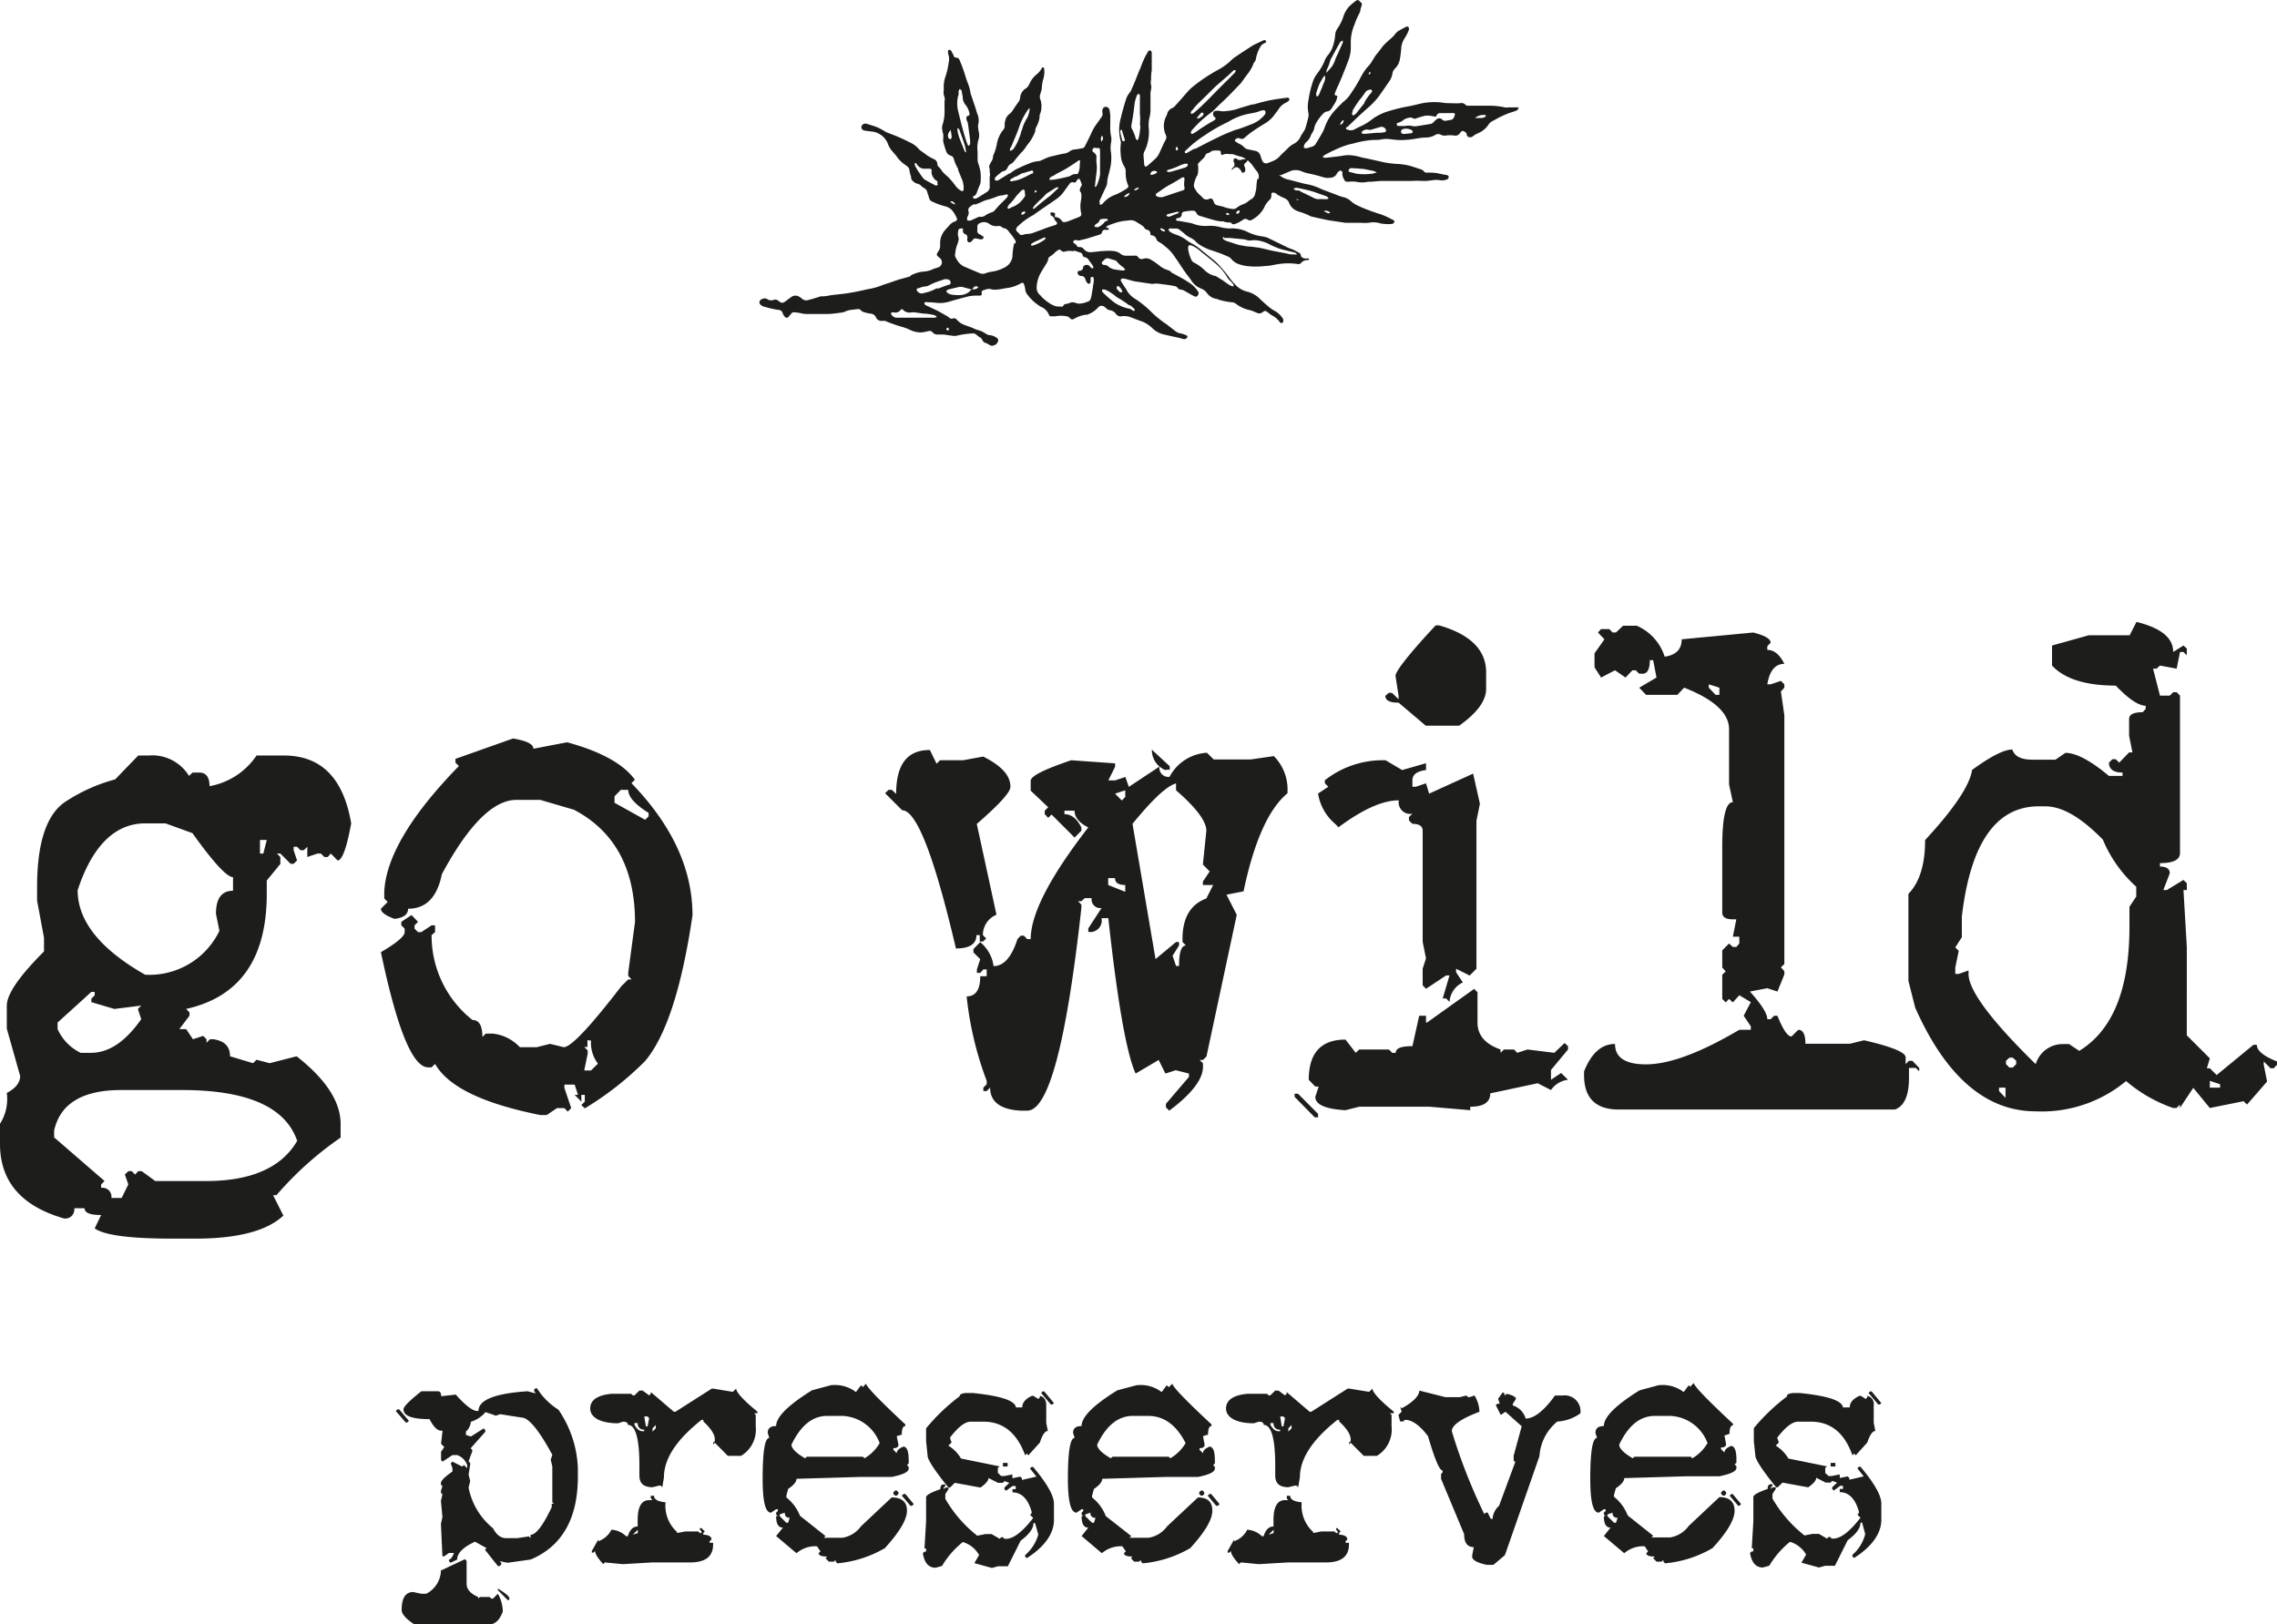 <svg xmlns="http://www.w3.org/2000/svg" viewBox="0 0 197.68 141.02"><title>go-wild-preserves</title><path d="M174.11,94.42v.89l-.56-.59v-.3Zm18.63-.29v.29h-.89v-.59l.89.3Zm-18-2.31.3.27v.29l-.3.3h-.29l-.3-.3v-.29l.3-.27ZM177,70h.56c1.5,0,3.15,1,5,2.89a11.41,11.41,0,0,0,2.9,4.09v.85l-.59.89v1.75q0,8.1-4.36,10.76l-.88-.59h-.56a2.45,2.45,0,0,0-2.34,1.74c-3.88-3.8-5.83-6.42-5.83-7.83v-.3l-.85.3h-.3V84l.3-1.46-.3-.29.57-.89V79.57Q171.44,70,177,70m7.84-14.85h-3.5l-3.19.89v1.74c1.08,1.16,2.93,1.74,5.53,1.74,1.12,1.17,2,1.75,2.6,1.75v.27l-.26.29c-.79,0-1.18.2-1.18.59v1.45l.29,1.45h-.29l-.86.89-.3-.3h-.29l-.3.3c0,.57.4.86,1.18.86v.29h-1.18q-2.4-2-3.78-2l-.86.59h-2c-1,0-1.55-.29-1.75-.88-.71,0-1.87.59-3.49,1.77q-.3,2-4.08,6.09,0,3.19-1.45,4.67v7.55l.59,2.33q4,9,10.47,9a11.46,11.46,0,0,0,7.84-2.63,12.65,12.65,0,0,0,4.08,2.34h.3l.29-.3v.3l1.16-1.75,1.44,1.75,2.93-.59.3.29,1.74-2-.29-1.45v-.29l.59.59h.27l.29-.3v-.29c-1.16-.46-1.75-.94-1.75-1.45h-.29l-3.2,2.63-.59-.59h-.26l.26-.86-2-2V82.21l-.29-4.94h.29v-.59l-.29-.29-1.45.88h-.3l.56-1.45c0-.39-.28-.59-.85-.59v-.3c1.16,0,1.74-.29,1.74-.88V60.39l-.29-.3h-.3l-.3.3h-.85l-.6-2.34h.3l.3-.27,1.45.27.29-1.45h.3l.29.29V56.3l-.29-.26-.89.56c0-1.23-1.07-2.09-3.19-2.61l-.59,1.16ZM149.27,59.7v.62h-.33l-.59-.62v-.29l.92.29Zm-9-4.79H140l-.29-.3H139l-.27.3.56.59-.86,1.22v1.21l.57.89,1.21-.63.91.63.6-.63h.29l.3.3h.29c.42,0,.63-.39.63-1.18h.29l.29,1.51-1.5.88.59.62h2.72l.59-.62q3.9,1.52,3.9,3.61V68.1l.33,1.54c-.61,0-.92,1.29-.92,3.87v5.71c0,.4.31.59.92.59h.3l-.3,1.51H151v.59l-.26.3h-.3l-.33-.3-.59.59V84l.3.33-.3.29v2.1l.3.3.29-.3.33.3.56-.62L152,87l-.62,1.18.62.92v.3H151q-5.08,3-8.1,3c-1.8,0-2.69-.59-2.69-1.77-1.17,0-2.06.8-2.69,2.39v.3q0,3,3,3h24c.8-.3,1.21-1.21,1.21-2.73v-.88h.59l.3.29v-.29l-.6-.62h-.29l-.29.29v-.59c0-.43-1.21-.93-3.61-1.48l-1.22.3h-3.87c0-.81-.21-1.21-.62-1.21l-.59.58c-.34,0-.74-.6-1.22-1.8h-.29l-.3.3h-.29c0-.49-.51-1.29-1.51-2.4l1.51-.29.88.29.6-1.48v-.29l-.3-.33.3-.29V62.1l-.3-2.07.3-.33v-.29l-.3-.3-.89.3h-.29c.2-1.19.69-1.78,1.48-1.78-.4-.8-.89-1.21-1.48-1.21V56.1l.29-.3c0-.34-.5-.63-1.51-.89L146,55.5c0,.87-.5,1.37-1.48,1.51a4.35,4.35,0,0,0-2.43-2.69h-1.18l-.62.59ZM112.39,95.22,114.14,97h.29v-.3l-1.74-1.75h-.3v.3Zm11.41-6.45v-.59h-.59l-.59,2.64c-1,0-1.45.19-1.45.58h-.3l-.29-.29H118l-.3.29-.89-1.15c-2.13,0-3.19,1.17-3.19,3.49l.57.59h.29l-.29.89c0,.67.87,1.06,2.62,1.16l1.19-.3h6.12l3.52.3v-.3c1.16,0,1.74-.39,1.74-1.16l4.12-.88,1.15.59a2.08,2.08,0,0,1,1.48-.89l-.6-.59-.88.59v-.85l1.48-1.78v-.29l-.3-.27-.89.85-2.33-.29-.89.29-.27-.29h-.88l-.3.29v-.29q-2-.7-2-2.34V86.14l-.29-.29-4.09,2.92Zm-8.78-21V68l.3.3-.89.59a4.31,4.31,0,0,0,1.48,2.63l.29.3c2.1-1.56,3.84-2.34,5.24-2.34a1,1,0,0,0,1.18,1.16l-.3.29v.3l.3.29c.59,0,.89.2.89.59v9.65l.29,1.44-.29.89v1.45l.29.3,1.75-1.16h.29l-.59,2h.3l.29.3A2,2,0,0,1,127,85.29l-.59-.89v-.3l1.18.59.59-.59V71.24l.3-1.46-.59-2.62-3.82,1.74L123.8,68l-.88.3h-.3v-.56c0-.5.4-.79,1.18-.89v-.59l-2.07.59L120.29,66A8.15,8.15,0,0,0,115,67.75m9.64-13.46c-2.32,2.48-3.49,4-3.49,4.38l.27,1.74v.3l-.57-.56h-.29l-.29.26c0,.4.38.59,1.15.59l2.36,2h2.9c1.56-1.11,2.34-2.17,2.34-3.2V58.37q0-2.9-4.08-4.08ZM96.8,76.23c0,.4.3.6.89.6v.59l-1.48-.59v-.6Zm.89-7.62v.58l-.3.3-.59-.59.89-.29Zm4.41-.6v.6c1.75,1.51,2.63,2.69,2.63,3.51l-.3,2.93.59.6-.59.88v.3h.89L104.73,78c-1.38.51-2.07,1.69-2.07,3.52v.26l.3.3c-.4,0-.6.59-.6,1.78h-.26l-.3-.89.56-.89v-.3h-.26l-1.78,1.48-2-11.74c1.76-2.15,3-3.32,3.82-3.52m-.6-.56a.78.78,0,0,1-.88-.89L98,68.31l-.3-.86-.89.3h-.59l.59-1.19v-.29L93,66c-2.35.79-3.52,1.38-3.52,1.78v.86L91,70.08l-.3.3v.3L91,71l.29-.29,2,2,.59-.59v-.29c-.39-.77-.88-1.15-1.47-1.15v-.3h.88c0,.57.4,1.06,1.19,1.45q-5,6.45-5,9.7h-.3l-.29-.3h-.27l-.29.3q-.75,2.34-2.07,2.34a3.28,3.28,0,0,0-1.16-2.08l-.59.6v.29l.59.59-.29.89v.3h.29l.27-.3h.29v.59h-.56c0,1.16-.39,1.75-1.18,1.75a29.25,29.25,0,0,0,1.74,7.33v.3l-.29.29v.3h.29l.3-.3c0,1.23.89,1.91,2.66,2h.56q2.76,0,4.7-17.59v-.3l-.29-.29h.29l.3-.27h.59a.76.76,0,0,0,.86.86l-1.15,1.77v.3a1,1,0,0,0,1.15-1.19h.59q1.19,10.89,2.37,13.49l2-1.18.59,1.18.89-.29,1.15.29v.29l-2,2.34v.3l.29.29c2-1.49,2.93-2.77,2.93-3.81v-.3l-.29-.29h.29l.3-.3,2.63-12.3-.89-1.75,1.48-.29q1.36-6.48,3.82-8.52v-.29a4.09,4.09,0,0,0-1.19-2.93l-2,.29h-3.22l-.59-.58a3.92,3.92,0,0,0-3.23,2.06m-.29-.59h.29v-.3L100,65.08a1.88,1.88,0,0,0,1.18,1.78m-23.45,2-.3-.29h-.29l-.3.29,1.48,1.48q1.86,0,4.67,12c1.18,0,1.78-.39,1.78-1.16h.29v.56h.27l.29-.26-.29-.3a1.9,1.9,0,0,1,1.18-1.77L84.8,71.53q2.92-2.53,2.92-3.22c0-1-.78-1.83-2.36-2.63L83.61,66h-2l-.3.3-.58-1.19c-2,0-2.93,1.28-2.93,3.82M51.31,90.34a3,3,0,0,0,.6,2l-.6.59h-.59l.3-1.45v-.29l-.3-.3H51v-.59Zm2.63-21.77h.6q0,.9,1.77,2v.3l-.3.3-2.66-1.48v-.56l.59-.6Zm-14.4-2.66v.3l.3.29c-4.16,4.27-6.32,7.89-6.48,10.89V78l.3.3-.59.59c0,.3.39.59,1.18.88.79-.09,1.18-.39,1.18-.88,1.56,0,2.53-1,2.93-3q3.48-6.45,6.48-6.45H46.9l2.94.86q5.28,2.79,5.29,9.73l-.59,4.41v.29l.29.3h-.29l-.6.59q-4.08,5.3-5,5.29l-1.19-.29-1.15.29H45.13a3.76,3.76,0,0,0-2.36-1.18h-.6l-.29.3c0-1-.29-1.48-.86-1.48a9.32,9.32,0,0,1-3.55-7.37l.3-.26v-.59h-.3l-.89.59h-.29l-.3-.3v-.29l.3-.3-.56-.59-.89.59v.3l.29.29v.3c0,.35-.69.94-2.06,1.74q2.09,10,4.1,10h.3l.3-.3c1.14,2,4.19,3.45,9.13,4.44h.57l.88-.6H49l.29.3.3-.3L49,94.45v-.29h.89l.29.89h-.29l.58.59v-.59h.3v.59l-.3.29.3.29A27,27,0,0,0,56,92.12q2.73-3.23,4.12-12.66,0-6-5.3-11.47l.3-.3c-1-1.38-3-2.47-5.89-3.25L46.31,65c0-.4-.59-.69-1.77-.89l-5,1.77Zm-29,28.72h5.26q8.49,0,10,4.41c-1.34,2.32-4,3.49-7.9,3.49H13.48l-1.18-.86H12l-.27.3-.29-.3h-.3l-.3.3.3.85L10.56,104H9.67a.78.78,0,0,0-.89-.88v-.3l.3-.29L4.7,98.74v-.59q.78-3.53,5.86-3.52M7.93,86.11h.29v.3l-.29.29V87l2,.59,2.33-.29-.29.29.29.89c-1.4,2-2.85,2.92-4.37,2.92H7a4.21,4.21,0,0,1-2-2.06v-.57l2.93-2.66ZM23.16,72.92l-.3,1.18h-.29V72.92ZM12.6,71.48h1.77l2.34.85c1.81,2.54,3,3.82,3.52,3.82v1.18c-1,0-1.48.68-1.48,2l.3,1.48a6.75,6.75,0,0,1-6.45,3.81q-5.85-3.33-5.86-7.33C8,73.43,10,71.48,12.6,71.48M10,67.66a14.81,14.81,0,0,0-4.41,2Q3.22,71.34,3.22,77v1.19l.6,3.22V82.6Q.6,85.81.59,87.3v2l1.16,4.11c0,.57-.39,1.07-1.16,1.47A4,4,0,0,1,0,97.56V99.3c0,3.26,1.85,5.41,5.56,6.48a.79.79,0,0,0,.89-.89h.89c0,.4.48.59,1.44.59l-.56,1.16q1.24.89,6.75.89h2c3.7,0,6.24-.69,7.63-2l-.89-1.77H24a29.12,29.12,0,0,1,5.57-5V97.56c0-1.91-1.28-3.87-3.82-5.86l-2.34.6L22.27,92l-.3.3-2-.6c0-.85-.48-1.34-1.45-1.48h-.29l-.3.3v-.3l-.29-.29-.89.29-.59-.88h-.59l.88-1.16v-.29l-.29-.3q7-1.56,7-10V76.44L24.34,75V74.4l-.3-.3h.3l.89.89h.26l.3-.29-.3-.89v-.3h.3l.29.3h.3l.3-.3v.89l.88-.3h.3l.3.3h.29l.27-.3.59.6c.39,0,.79-1.08,1.18-3.22q-1-5.9-5.85-5.89H22.27a6.22,6.22,0,0,1-4.08,2.66c0-.79-.3-1.18-.89-1.18h-.59l-.3.29a3.74,3.74,0,0,0-3.52-1.77H12l-2,2.07Z" style="fill:#1d1d1b"/><path d="M158.93,127.31h.41V127h-.41v.27Zm-3.76-6.1a16.9,16.9,0,0,0-2.91,2.77v1.11l.13,1.26c0,.35.6,1.27,1.81,2.77h.13l.42-.41,2.23.41c.47-.33.7-.61.7-.83l.82.42h.43l.13-.15.43.15-.43.41v.14l.14.14.56-.41H160v.27h-.28v.28c.78,0,1.34.56,1.66,1.67v.14l-.13.14.27.27c-.94,1.21-1.72,1.81-2.36,1.81h-.14l-.13-.14h-.14l-.14.14-.7-.41h-.56l-.69.14a11.31,11.31,0,0,1-2.78-3.2v-.41l.28-.43v-.14h-.28l-.14.14v-.14l.14-.13v-.14h-.14c-.19,0-.28.14-.28.41-.83.29-1.24.52-1.24.7v2.09l-.14,2.36h.14v.27h-.14l-.15.14q.21,1.26,1.11,1.26l.56-.15a7.74,7.74,0,0,1,1.8-2.08,2.41,2.41,0,0,1,1.4,1.11l-.41.7,1.52.42.55-.15h.84l1.11-2.22q1.11-.81,1.11-1.53h.14l.27,1a3.5,3.5,0,0,1-1.11,1.8v.15l.15.12c1.57-1,2.36-2.15,2.36-3.32v-1.4c0-.7-.61-1.77-1.81-3.2h-.14l-.13.14.55.7-1.25.29v-.15l-.14-.14-.69.14V128l-.7.14h-.27l-.29-.27v-.43l.15-.14-3.35-.68a3.18,3.18,0,0,0-1.1-1.12l.27-.27-.14-.42c.72-.93,1.32-1.39,1.81-1.39h1.11q2.58,0,3.61,2.92l.15-.15.14.15,1-1.11c.22-.65.45-1,.7-1l-.14-.7V122a.72.72,0,0,0-.56-.82v.13l-.14.14-.41-.27h-.14c-.55.26-.83.58-.83,1H160c-.09-.6-1.34-1-3.76-1.25h-.41c-.46,0-.7.11-.7.28m7.23-.43-.14.15.84,1h.13l.14-.12-.83-1ZM140,131.32a.38.38,0,0,0,.44.44l-.15.44h-.16l-.58-.58v-.15l.45-.15Zm10.32-1.62-.16.14.74.88H151l.16-.14-.74-.88Zm-.74-.3-.16.16v.14l.16.14h.14l.14-.14v-.14l-.14-.16Zm-5.9-6.48H145a3.61,3.61,0,0,1,3.24,2.36,3.63,3.63,0,0,1-1.32,1.32l-.14-.14H141.9l-.15.14c-.77-.45-1.16-.84-1.18-1.18.79-1.67,1.82-2.5,3.1-2.5m3.1-2.51-.16-.15-.44.59a3,3,0,0,0-2.2-.59l-1.63.44c-2.06,1.28-3.1,2.31-3.1,3.1-.49,0-.73.2-.73.6l.14.43c-.39,0-.59,1.19-.59,3.55,0,2,.25,2.94.74,2.94l.44-.3h.15v.16l-.15.14v.15l.15.15h-.15c0,.68.2,1,.58,1l-.58.73,1.77,1.49a2.49,2.49,0,0,1,1.78-.6l.29.44-.15.16c0,.19.24.29.74.29l-.15.14.29.3h.44l.16-.15v.15l.14.15a9.92,9.92,0,0,0,4.12-1.32c1.29-1.4,1.92-2.48,1.92-3.25s-.44-1.18-1.32-1.18l-2.66,2.5a2.48,2.48,0,0,1-1.62,1h-1.62l.15-.15-2.21-1.76a3.8,3.8,0,0,0-1.19-1.62v-.16l.16-.58c.49-.32.73-.62.73-.88l5.46-.16h2.8c1-.2,1.48-.44,1.48-.73v-.15l-.16-.14.16-.16v-.28c0-.74-.15-1.13-.44-1.18-.4.16-.6.35-.6.58l-.3-.3v-.14c.3,0,.44-.1.44-.3l-.14-.74.44-.14c0-.49.1-.74.3-.74v-.14q-3.37-3.14-3.4-3.54l-.28.29Zm-25.08,1.85-.14-.14.14.43-.28.28.14.57h.28l.14-.14c.62,0,1.28.47,2,1.41.59,2,1,3,1.28,3v.14l-.14.15v.43l2,4.79c0,.75.28,1.13.84,1.13l-.14.7v.13c0,.29.42.53,1.27.71h.57l1-.84,3-8.6a4.22,4.22,0,0,1,1.55-3,3.78,3.78,0,0,0,2-.71,1.37,1.37,0,0,0-1.55-1.55H135q-1.45,2-2.55,2a1.67,1.67,0,0,0-1.12-1.14v-.13l.28-.43c0-.16-.23-.3-.71-.43h-.14l-.14.15V121l-.15-.14-.41.57.14.43H130l-.14.13.43.85.41-.28,1.41,1.26-.7,2.55v.43l.14.12-1.41,3.81a1.61,1.61,0,0,0-.56,1.13h-.15l-.28-.55H129l-.14.13a48.26,48.26,0,0,1-2.82-7.19c0-.53.82-1.09,2.4-1.69a2.83,2.83,0,0,0-.43-1.41l-.42.14h-.14l-.14-.14-.56.14h-1.28l-2.25-.57c0,.44-.52,1-1.55,1.55M110.57,132.8v.29l-.43.14.43-.43Zm1.13-2.71.15.14h-.29c-.66,0-1,.57-1,1.72v.57c-.4,0-.68.28-.86.85h-.14a2,2,0,0,0-1.28-.57,2,2,0,0,1-1.14,1v-.15l-.56,1v.14h.14l.14-.14c0,.24.24.62.71,1.14l.15-.15,1.56.15,2.56-.15h3.27c1.34,0,2-.52,2-1.56v-.14h-.29v-.14l.15-.15q0-.39-.72-.42v-.14l.14-.14-.29-.29H116v.14l.13.15v.14H116l-.15-.14h-1.14l-.7.14V133a3.07,3.07,0,0,1-1-2.58c-.67-.06-1-.25-1-.57h-.29v.29Zm.43-6.41V124l-.28.28V124l.28-.29Zm-1.56-.14a.5.5,0,0,0,.57.57v.14H111c-.27,0-.51-.19-.71-.57v-.14Zm.85-.57.14.15-.14.71h-.14l-.14-.86Zm5.56-2.41-3.14,2h-.14l-2-1.71V121l-.14.14-.57-.42h-.28l-.43.42h-.14L110,121h-1.71c-1.23.12-1.85.55-1.85,1.28s.81,1.28,2.42,1.28l.43-.14c.28,0,.42.09.42.28.67,0,1,1.19,1,3.56v.85c0,.67.38,1,1.14,1l.57-.14h.14l.14.14.15-.85c0-1.63,1.09-3.28,3.26-5h.15v.14c.67.62,1,1.14,1,1.56v.15l-.15.14v.14l.15-.14,1.14,1.14h1.13a2.65,2.65,0,0,0,1.28-2.56v-1l-.14-.14H121v-.14c-1.24-1-1.85-1.7-1.85-2l-.29.28-1.71-.28ZM94.67,131.32a.38.38,0,0,0,.44.44l-.14.44h-.16l-.59-.58v-.15l.45-.15ZM105,129.7l-.15.14.73.88h.15l.15-.14-.73-.88Zm-.74-.3-.15.16v.14l.15.14h.15l.14-.14v-.14l-.14-.16Zm-5.9-6.48h1.32c1.37,0,2.45.79,3.25,2.36a3.74,3.74,0,0,1-1.33,1.32l-.14-.14H96.59l-.16.14c-.77-.45-1.16-.84-1.18-1.18.79-1.67,1.83-2.5,3.1-2.5m3.1-2.51-.16-.15-.44.59a3,3,0,0,0-2.2-.59L97,120.7q-3.11,1.92-3.1,3.1c-.5,0-.74.2-.74.6l.14.43c-.39,0-.59,1.19-.59,3.55q0,2.94.75,2.94l.44-.3h.14v.16l-.14.14v.15l.14.15h-.14c0,.68.19,1,.58,1l-.58.73,1.76,1.49a2.51,2.51,0,0,1,1.78-.6l.3.44-.16.16c0,.19.25.29.74.29l-.14.14.28.3h.44l.16-.15v.15l.14.15a10,10,0,0,0,4.13-1.32c1.28-1.4,1.92-2.48,1.92-3.25S104.84,130,104,130l-2.67,2.5a2.48,2.48,0,0,1-1.62,1H98.05l.16-.15L96,131.62A3.78,3.78,0,0,0,94.81,130v-.16l.16-.58c.48-.32.72-.62.72-.88l5.46-.16H104c1-.2,1.47-.44,1.47-.73v-.15l-.15-.14.15-.16v-.28c0-.74-.14-1.13-.44-1.18-.4.16-.59.35-.59.58l-.3-.3v-.14c.29,0,.44-.1.44-.3l-.14-.74.44-.14c0-.49.1-.74.3-.74v-.14q-3.37-3.14-3.4-3.54l-.29.29Zm-14.38,6.9h.41V127h-.41v.27Zm-3.75-6.1A16.7,16.7,0,0,0,80.4,124v1.11l.13,1.26c0,.35.6,1.27,1.81,2.77h.14l.41-.41,2.23.41c.47-.33.7-.61.7-.83l.82.42h.43l.13-.15.43.15-.43.41v.14l.14.14.56-.41h.28v.27H87.9v.28c.79,0,1.34.56,1.66,1.67v.14l-.13.14.27.27c-.94,1.21-1.72,1.81-2.36,1.81H87.2l-.13-.14h-.14l-.14.14-.7-.41h-.55l-.7.14a11.07,11.07,0,0,1-2.77-3.2v-.41l.27-.43v-.14h-.27l-.15.14v-.14l.15-.13v-.14h-.15c-.19,0-.28.14-.28.41-.83.29-1.24.52-1.24.7v2.09l-.14,2.36h.14v.27h-.14l-.14.14c.13.84.5,1.26,1.1,1.26l.56-.15a7.61,7.61,0,0,1,1.81-2.08A2.39,2.39,0,0,1,85,135l-.41.7,1.52.42.55-.15h.84l1.11-2.22q1.11-.81,1.11-1.53h.14l.28,1A3.64,3.64,0,0,1,89,135v.15l.14.12c1.57-1,2.36-2.15,2.36-3.32v-1.4c0-.7-.6-1.77-1.81-3.2h-.14l-.13.14.56.7-1.26.29v-.15l-.14-.14-.69.14V128l-.7.14h-.27l-.29-.27v-.43l.15-.14-3.35-.68a3.18,3.18,0,0,0-1.1-1.12l.28-.27-.14-.42c.71-.93,1.31-1.39,1.8-1.39h1.11c1.72,0,2.92,1,3.62,2.92l.14-.15.14.15,1-1.11c.2-.65.44-1,.69-1l-.14-.7V122c0-.46-.18-.73-.55-.82v.13l-.14.14-.42-.27h-.14c-.55.26-.83.58-.83,1h-.55c-.08-.6-1.34-1-3.76-1.25H84c-.46,0-.69.11-.69.28m7.22-.43-.14.15.84,1h.13l.14-.12-.83-1ZM68.13,131.32c0,.3.14.44.43.44l-.14.44h-.15l-.58-.58v-.15l.44-.15Zm10.32-1.62-.16.14.75.88h.14l.15-.14-.73-.88Zm-.74-.3-.15.16v.14l.15.14h.14l.15-.14v-.14l-.15-.16Zm-5.9-6.48h1.32a3.61,3.61,0,0,1,3.24,2.36,3.63,3.63,0,0,1-1.32,1.32l-.14-.14H70.05l-.16.14c-.77-.45-1.16-.84-1.18-1.18.8-1.67,1.83-2.5,3.1-2.5m3.1-2.51-.16-.15-.44.59a3,3,0,0,0-2.2-.59l-1.62.44q-3.1,1.92-3.11,3.1c-.49,0-.73.2-.73.6l.14.43c-.39,0-.58,1.19-.58,3.55,0,2,.24,2.94.73,2.94l.44-.3h.15v.16l-.15.14v.15l.15.15h-.15c0,.68.2,1,.59,1l-.59.73,1.77,1.49a2.49,2.49,0,0,1,1.78-.6l.3.44-.16.16c0,.19.25.29.74.29l-.14.14.28.3h.44l.16-.15v.15l.14.15a10,10,0,0,0,4.13-1.32c1.27-1.4,1.92-2.48,1.92-3.25S78.29,130,77.41,130l-2.66,2.5a2.48,2.48,0,0,1-1.62,1H71.51l.16-.15-2.22-1.76A3.78,3.78,0,0,0,68.27,130v-.16l.15-.58c.48-.32.73-.62.73-.88l5.46-.16h2.8c1-.2,1.48-.44,1.48-.73v-.15l-.15-.14.15-.16v-.28c0-.74-.14-1.13-.44-1.18-.4.16-.6.35-.6.58l-.29-.3v-.14c.29,0,.44-.1.44-.3l-.15-.74.44-.14c0-.49.1-.74.31-.74v-.14q-3.37-3.14-3.41-3.54l-.28.29ZM55.37,132.8v.29l-.43.14.43-.43Zm1.13-2.71.15.14h-.29c-.66,0-1,.57-1,1.72v.57c-.4,0-.68.28-.86.85h-.14a2,2,0,0,0-1.28-.57,2,2,0,0,1-1.14,1v-.15l-.56,1v.14h.13l.15-.14c0,.24.24.62.71,1.14l.14-.15,1.56.15,2.57-.15h3.27c1.34,0,2-.52,2-1.56v-.14h-.3v-.14l.16-.15q0-.39-.72-.42v-.14l.14-.14-.29-.29h-.14v.14l.14.15v.14h-.14l-.14-.14H59.49l-.71.14V133a3.07,3.07,0,0,1-1-2.58q-1-.09-1-.57H56.5v.29Zm.43-6.41V124l-.28.28V124l.28-.29Zm-1.56-.14a.5.5,0,0,0,.56.57v.14h-.14c-.27,0-.51-.19-.71-.57v-.14Zm.85-.57.14.15-.14.71h-.14l-.15-.86Zm5.56-2.41-3.14,2H58.5l-2-1.71V121l-.14.14-.57-.42h-.28l-.43.42h-.14L54.8,121H53.09c-1.23.12-1.85.55-1.85,1.28s.81,1.28,2.42,1.28l.42-.14c.29,0,.43.09.43.28.67,0,1,1.19,1,3.56v.85c0,.67.38,1,1.14,1l.57-.14h.14l.14.14.14-.85c0-1.63,1.09-3.28,3.27-5h.15v.14c.67.62,1,1.14,1,1.56v.15l-.15.14v.14l.15-.14,1.13,1.14h1.14a2.65,2.65,0,0,0,1.28-2.56v-1l-.14-.14h.29v-.14c-1.24-1-1.85-1.7-1.85-2l-.29.28-1.71-.28ZM43.23,138.05l.84.85h.15v-.14c0-.17-.33-.45-1-.85v.14Zm-4.95-1.69a2.32,2.32,0,0,1-1.28,2h-.42l-.71-.15c-.66,0-1,.52-1,1.55,0,.36.38.79,1.13,1.28h6.37c.61,0,1-.38,1.28-1.13a3.13,3.13,0,0,0-.43-1.55l-.42.42h-.15l-.14-.14h-.85l-.15.14v-.14c-.65-.28-1-.66-1-1.14v-2l-.15-.14-2.12,1ZM43,122.92l.42-.15,1.84.29c.63,0,1.52,1.08,2.69,3.24l-.14.43.14.57v3.12l.14.13H47.9v.29c-.76,1.6-1.37,2.4-1.84,2.4v.29l-.14-.15-1,.15h-1c-.45,0-.82-.29-1.12-.86a6,6,0,0,1-2.12-3.53l.14-.56-.14-.57.14-.85V127l-.14-.14L41,126v-.13l-.14-.14,1.27-1.43v-.14L42,124l-1.12.71-.43-.14v-.29a1.3,1.3,0,0,0,.43-.85,2.68,2.68,0,0,0,1.27-.84l.85.29Zm-8.49-.57-.15.14.86,1h.14l.14-.14-.85-1Zm12-1.84-.14.13v.14l.14.15h-.14l-.57-.15q-4.26.28-4.26,1.71h-.14c-.35,0-1-.48-1.83-1.42l-1.27.14c0-.28-.09-.43-.28-.43H36.58c-1,.8-1.55,1.32-1.55,1.57,0,.57.75.85,2.26.85.34.66.67,1,1,1h.13l-.13,1.14.28.28-.28.42v.71l.13.14.86-.57h.42a1.46,1.46,0,0,1,.86.86v.28l-.29-.28-.14.14-.85-.43-.15.14.15.43v.29q-1,.69-1,1v.13l.13.14-.13.42v.15l.13.14-.13.57.13,1.41-.13.57.13,2.83h.15l.42-.29h.43c-.14.38-.29.57-.43.57v.14l.14.14.57-.28c0-.56.52-1.07,1.55-1.55l1,.56-.14.14,1.13,1.42h.14l.15-.14v-.15l-.15-.14.7.14,2-.28c2.73-1.15,4.1-3.56,4.1-7.21v-.71a9.61,9.61,0,0,0-1.69-5.09,5.86,5.86,0,0,1-1.85-1.84Z" style="fill:#1d1d1b"/><path d="M128.89,10.17a.88.88,0,0,1-.23.07h-.43a.68.68,0,0,1-.17,0A1.14,1.14,0,0,1,129,10a.14.14,0,0,1-.1.16m-2.62-.1c-.06.17-.13.32-.34.35l-.4.07a.31.31,0,0,1-.29-.07l-.07-.05a.34.34,0,0,0-.46,0,2,2,0,0,0-.26.24.48.48,0,0,1-.26.16l-1.12.18a1.15,1.15,0,0,1-.49,0,1.26,1.26,0,0,0-.61,0c-.16,0-.34,0-.51,0h0c-.09,0-.17,0-.2-.11s0-.15.15-.18a1.37,1.37,0,0,0,.47-.27,1.36,1.36,0,0,1,.61-.18.61.61,0,0,1,.17.07.32.32,0,0,0,.3,0,6.29,6.29,0,0,1,.74-.22,1.76,1.76,0,0,1,.46,0l.36.06a.12.12,0,0,0,.14,0l.06-.11a.31.31,0,0,1,.31-.18l.24,0,.63,0a1.35,1.35,0,0,1,.29,0c.1,0,.12.08.1.17m-3.82,1.58-.56.06c-.19,0-.27-.06-.29-.16a.25.25,0,0,1,.19-.27,1,1,0,0,1,.7.08.16.16,0,0,1,.12.17.14.14,0,0,1-.16.12m-2.29-.1a1.84,1.84,0,0,1-.4.06h-.31l-.87.08a.88.88,0,0,1-.28,0,.15.15,0,0,1-.12-.08.16.16,0,0,1,.06-.13.59.59,0,0,1,.51-.14.57.57,0,0,0,.26,0l.77-.23a.41.41,0,0,1,.42.1.31.31,0,0,1,.07.09.17.17,0,0,1-.11.27m-3.83-.65a.45.45,0,0,1,.29-.42.42.42,0,0,1-.29.42m.77,3.88a.16.16,0,0,1,.19-.12,6.49,6.49,0,0,1,.77.05c.35,0,.7.11,1,.16a.85.85,0,0,1,.44.19c-.17,0-.29.07-.41.08a5.15,5.15,0,0,1-1.36,0l-.54-.14c-.12,0-.15-.1-.14-.19m-4.59,1.54a14.84,14.84,0,0,1,1.5.34l1.08.38c.11.05.22.08.27.23a.55.55,0,0,1-.17.05h-.28a3.44,3.44,0,0,0-.46,0,1,1,0,0,1-.38-.11l-.73-.36a3.54,3.54,0,0,1-.39-.19.43.43,0,0,0-.31-.1.32.32,0,0,1-.27-.1s0,0-.05-.09a.72.72,0,0,1,.19,0m3,2.14a.27.27,0,0,1-.26,0,2.1,2.1,0,0,1-.3-.15.48.48,0,0,1,.56.15m-2.91-1.17,0-.05.18.08c-.12.05-.16,0-.2,0m-3.4-1.8a3.85,3.85,0,0,0-.08.58c0,.25-.06.49-.12.73a.69.69,0,0,1-.38.47l-.16.11a1.44,1.44,0,0,1-.52.31,1.73,1.73,0,0,0-.57.33,1.38,1.38,0,0,1-.2.08,3.33,3.33,0,0,1-.93-.2,1.14,1.14,0,0,0-.25-.06l-.31-.08a.36.36,0,0,1-.25-.24,1.34,1.34,0,0,0-.07-.18.24.24,0,0,0-.35-.12.45.45,0,0,1-.58-.13c-.13-.14-.28-.26-.41-.4s-.2-.3-.3-.45a.55.55,0,0,1,0-.38,2.08,2.08,0,0,1,.23-.63.68.68,0,0,0,.1-.41,1.67,1.67,0,0,0,0-.5.22.22,0,0,1,.07-.24l.29-.29a.91.91,0,0,0,.28-.37.28.28,0,0,1,.24-.18.61.61,0,0,0,.18-.09.56.56,0,0,1,.32-.13,2.21,2.21,0,0,1,.37,0c.16,0,.22,0,.23.19s0,.06,0,.09.07.13.14.1c.26-.15.54-.06.81-.07a1.11,1.11,0,0,1,.29.07,3.24,3.24,0,0,0,.41.13,1,1,0,0,1,.53.26,1.1,1.1,0,0,0-.31,0,.46.46,0,0,1-.52-.07c-.07-.06-.14,0-.2,0a.34.34,0,0,0,0,.35.33.33,0,0,1-.08.4.79.79,0,0,0-.12.15.13.13,0,0,0,0,.09h0l.18-.16a.32.32,0,0,1,.43,0,1.27,1.27,0,0,1,.21.25c0,.07.07.15.18.14s.14-.1.16-.18a.54.54,0,0,0,0-.22s-.05-.11-.07-.17a.22.22,0,0,1,.06-.25.86.86,0,0,0,.14-.13.25.25,0,0,0,.08-.14l.28.28.09.1c.14.2.27.39.42.57a.7.7,0,0,1,.15.69m-1.79,3a.13.13,0,0,1-.12,0,.14.14,0,0,1,0-.12.52.52,0,0,1,.18-.15c.06,0,.11,0,.11.12a1.58,1.58,0,0,1-.14.16m-1,.1s-.06-.07-.05-.09.05-.06.08-.07.15,0,.21.13a.18.18,0,0,1-.24,0m-2.79-5.71c-.21.1-.41.23-.62.35-.06,0-.14.1-.2,0s0-.14.06-.19a2.77,2.77,0,0,1,.25-.24c.19-.17.37-.34.57-.49a9.19,9.19,0,0,1,.81-.58,14,14,0,0,1,1.91-1.11,1.51,1.51,0,0,0,.28-.15,5.19,5.19,0,0,1,1.6-.61c.23-.05.46-.08.69-.14s.34-.12.51-.17l.15,0q.16,0,.15.15a.35.35,0,0,1,0,.13,1.15,1.15,0,0,1-.14.19,2.72,2.72,0,0,1-.91.67c-.39.16-.79.31-1.19.45-.15.06-.31.08-.46.14-.44.18-.87.34-1.29.55-.71.34-1.42.71-2.12,1.07m-.72,1.53a.61.61,0,0,1-.21.11l-1.06.31a1.28,1.28,0,0,1-.27.05c-.07,0-.16,0-.2-.11a.7.7,0,0,1,.17-.09,4.94,4.94,0,0,0,1-.38,3.59,3.59,0,0,1,.43-.14c.07,0,.15,0,.19,0a.16.16,0,0,1,0,.21m-.24,1.23a1.22,1.22,0,0,0,0,.63c0,.12,0,.2-.16.25s-.49.16-.73.24l-.83.28-.24.07c-.16,0-.29,0-.41-.06s-.18-.15-.08-.26l0,0,.82-.56.27-.16.44-.24.58-.35c.09-.06.18-.14.28-.07s.06.18,0,.27m-.57,2.84c-.19.09-.39.16-.58.24a.32.32,0,0,1-.3,0c-.07,0-.08-.1,0-.15l.13-.05.72-.18h.16l0,.06s-.09.1-.15.12m-1.47,1.29a.15.15,0,0,1,.2,0c.1.06.22.09.23.23a.44.44,0,0,1-.43-.23m-.83-4.68a.26.26,0,0,1,.14-.3.37.37,0,0,1,.37,0c.06,0,.07.08,0,.14l0,0a.91.91,0,0,1-.51.16m2.18-2.37a.17.17,0,0,1,.11-.06.14.14,0,0,1,.07.11.27.27,0,0,1,0,.15.17.17,0,0,1-.13.05s0-.07-.06-.1a.42.42,0,0,1,.06-.15m1.36-3.2a5.86,5.86,0,0,1,.75-.83c.42-.4.82-.81,1.23-1.21.13-.13.28-.25.42-.37l.81-.71c.12-.1.23-.22.35-.33a.21.21,0,0,1,.22-.07.2.2,0,0,1-.06.22l-.5.51-.78.77-.56.57c-.32.33-.65.67-1,1s-.47.43-.71.64c-.06,0-.13.12-.23.07s0-.13,0-.25m1,.43c-.11.09-.23.15-.34.23l-.17,0a1.3,1.3,0,0,1,.06-.12l.25-.3c.07-.08.16-.11.21-.07a.14.14,0,0,1,0,.22m1.83,10.65h.08l.46,0,1.23.12.29.08a.73.73,0,0,0,.36,0,2.54,2.54,0,0,1,.39,0,3.2,3.2,0,0,1,1.08.32,7.26,7.26,0,0,0,.86.38c.3.11.62.17.93.25l.44.11a.29.29,0,0,1,.21.17.68.68,0,0,1-.19,0c-.22,0-.45,0-.67-.08l-1.36-.26c-.36-.08-.72-.18-1.09-.25l-.69-.09c-.3,0-.59-.07-.89-.12a1.31,1.31,0,0,1-.27-.06l-.86-.28a1.11,1.11,0,0,1-.27-.12.29.29,0,0,1-.12-.1.1.1,0,0,1,.08-.16m-3.11.93c0-.21.13-.26.31-.18a2.52,2.52,0,0,1,.63.38c.48.41,1,.79,1.47,1.2a4.67,4.67,0,0,1,.79.87,3.45,3.45,0,0,1,.2.32,1.83,1.83,0,0,0,.32.36,1.13,1.13,0,0,1,.22.27.13.13,0,0,1,0,.12.17.17,0,0,1-.14,0,1,1,0,0,1-.25-.12c-.23-.15-.45-.32-.69-.47l-.49-.3-.08,0a2,2,0,0,1-.9-.53,3.69,3.69,0,0,0-.89-.63.47.47,0,0,1-.19-.18,3.14,3.14,0,0,1-.31-1v-.07M99,10.89a4.74,4.74,0,0,1-.17,1.18s0,0,0,0l-.11.11s-.08-.07-.1-.11-.09-.3-.15-.44a2.59,2.59,0,0,0-.17-.38.56.56,0,0,1-.07-.42c.07-.37.13-.73.18-1.09s.07-.62.12-.92a5.22,5.22,0,0,1,.18-.56s0,0,0,0,.09-.11.14-.11.1.08.11.15,0,.29,0,.43v.42h0v.72a4.92,4.92,0,0,1,0,1m-.5,5.66a.38.38,0,0,1,.43-.22.55.55,0,0,1-.43.22m-.88.56a.85.85,0,0,1,.49-.34.43.43,0,0,1-.49.34m-1.46,2.07a.43.43,0,0,0-.28.19,1.45,1.45,0,0,1-.49.36.49.49,0,0,1-.21,0c-.11,0-.15-.08-.08-.17a.58.58,0,0,1,.17-.14.35.35,0,0,0,.21-.23c0-.06.1-.13.17-.15A2.73,2.73,0,0,1,96,19h.07s.09,0,.1.07a.09.09,0,0,1-.07.12m-1.22-6a.24.24,0,0,1,0-.27.19.19,0,0,1,.25-.07l.13,0c.22,0,.23,0,.24.27s0,.74,0,1.12,0,.61,0,.91a3.4,3.4,0,0,1-.28.94.61.61,0,0,1-.1.14h-.05a.76.76,0,0,1,0-.21l.12-1a3.34,3.34,0,0,0,0-.95,3,3,0,0,1,0-.43.36.36,0,0,0-.14-.32l-.13-.13m.67-1.37s.06-.05.08,0a.09.09,0,0,1,.07.06.42.42,0,0,1-.1.4.36.36,0,0,1,0-.42m-1.79,4.86a1.63,1.63,0,0,1,0,.66,2.75,2.75,0,0,0,0,1.07c.07.24,0,.32-.23.41s-.65.26-1,.39l-.1,0a.25.25,0,0,1-.35-.1.73.73,0,0,0-.47-.3c-.13,0-.14,0-.11-.18s0-.16-.12-.21-.22,0-.26,0a.25.25,0,0,0,.06.27l0,0a.42.42,0,0,1,.28.31.62.62,0,0,0,.14.19c.12.13.11.24-.06.3s-.35.11-.53.17l-.35.12-.22.09-.69.25a1.81,1.81,0,0,1-.64.15,1.22,1.22,0,0,0-.38.07.31.31,0,0,1-.35-.09c0-.07-.12-.12-.18-.19a.27.27,0,0,1,0-.37.69.69,0,0,1,.17-.17,5.63,5.63,0,0,1,1.23-.88,1.59,1.59,0,0,0,.21-.15l.66-.46c.42-.29.85-.57,1.26-.87a2.66,2.66,0,0,0,.6-.65l.41-.56a.31.31,0,0,1,.39-.15.18.18,0,0,0,.21-.08,1.1,1.1,0,0,1,.09-.14c.08-.13.18-.13.25,0a3.71,3.71,0,0,1,.15.4c0,.09-.06.16-.1.23a.47.47,0,0,0-.06.36m-.58,5.13c.2.05.39.12.59.18a.29.29,0,0,1,.22.22.22.22,0,0,0,.2.19.49.49,0,0,1,.31.21c.12.17.25.34.36.51s.06.22,0,.24-.16-.05-.21-.12a.36.36,0,0,0-.62,0l0,.1a.32.32,0,0,1-.29.24l-.08,0a.18.18,0,0,0-.08.27.32.32,0,0,0,.3.18.35.35,0,0,1,.35.3,1,1,0,0,0,.15.29c.12.14.25.1.3-.06a.7.7,0,0,0,0-.14,1.16,1.16,0,0,1,0-.18c0-.08.07-.14.16-.13s.11.09.11.15a1.29,1.29,0,0,1,0,.28c-.06.4-.12.79-.19,1.19a2.29,2.29,0,0,1-.07.28.36.36,0,0,1-.27.25,2.26,2.26,0,0,1-.68.17.89.89,0,0,1-.32-.05.72.72,0,0,0-.59,0,1,1,0,0,1-.3.08.24.24,0,0,0-.2.12c-.08.13-.11.14-.27.1l-.28,0a1.6,1.6,0,0,1-.59-.24,3.45,3.45,0,0,1-.81-.66.53.53,0,0,0-.13-.13A.81.81,0,0,1,90,25V24.9a2.8,2.8,0,0,1,.38-1.26c.14-.24.29-.48.44-.72a1.07,1.07,0,0,0,.18-.41.3.3,0,0,1,.17-.25,2.44,2.44,0,0,0,.43-.35.92.92,0,0,1,.22-.17.21.21,0,0,1,.3,0,.31.31,0,0,0,.37.09,1.39,1.39,0,0,1,.73,0m-3.5-.53c-.07,0-.14.07-.19,0s0-.14.09-.18a1.18,1.18,0,0,1,.29-.16l.65-.3a.21.21,0,0,1,.24,0,.85.85,0,0,1-.11.14,3.34,3.34,0,0,1-1,.51m-1.64-.19a5.3,5.3,0,0,0-.15,1.13,1.25,1.25,0,0,1-.74,1A3.42,3.42,0,0,1,86,23.6a2.24,2.24,0,0,0-.37.1.72.72,0,0,1-.61,0l-1.3-.55a1.35,1.35,0,0,1-.61-.55,1.74,1.74,0,0,1-.18-.33.5.5,0,0,1,0-.27,2.68,2.68,0,0,1,.18-.78,1.49,1.49,0,0,0,.09-.3.5.5,0,0,0,0-.34,1,1,0,0,1,0-.56c0-.16.14-.21.4-.18V20a.28.28,0,0,0,.18.32.29.29,0,0,1,.2.35.83.83,0,0,0,0,.22.19.19,0,0,0,.32.1.57.57,0,0,0,.15-.16.3.3,0,0,1,.36-.11l.27.05a.32.32,0,0,0,.17,0,.24.24,0,0,0,.14-.12c0-.06,0-.12-.08-.15a2.61,2.61,0,0,0-.28-.17.31.31,0,0,1-.18-.36,2.44,2.44,0,0,0,0-.27.3.3,0,0,1,.12-.27.78.78,0,0,1,.91,0,1,1,0,0,0,.7.2.49.49,0,0,1,.45.12.18.18,0,0,0,.14.06.53.53,0,0,1,.33.19l.36.45c.08.1.15.22.22.32a.37.37,0,0,1,.08.36m-3.75,4c.14-.28.34-.36.52-.2-.12.18-.31.18-.52.2m-.21.16a1.38,1.38,0,0,1-.86.33c-.25,0-.5,0-.75-.05a.71.71,0,0,1-.33-.15c-.13-.08-.12-.18,0-.25l.11-.05.94-.22h.19l.82.22,0,.05-.17.12M81.41,25l-.19.08a3.75,3.75,0,0,1-.41.19c-.21.07-.42.13-.64.18a.47.47,0,0,1-.53-.17c-.08-.09-.07-.17,0-.25l.09,0a2.08,2.08,0,0,1,.65-.17.51.51,0,0,0,.22-.06,5.78,5.78,0,0,1,1.06-.44l.35-.12.15,0c.24,0,.38.13.37.32a.14.14,0,0,1-.1.14c-.21.06-.42.14-.63.22l-.42.16M81,27.34a.45.45,0,0,1,.34.18l-.2.06-.81,0h-.45l-2.09,0a.56.56,0,0,1-.43-.33c0-.08,0-.13.09-.13h.17a.54.54,0,0,0,.55-.19c.08-.11.16-.13.26,0a.77.77,0,0,0,.68.19,1.86,1.86,0,0,1,.33,0l.69.1c.29,0,.58.06.87.11m2.23-15.55a2.18,2.18,0,0,1-.11-.52s0-.09,0-.14a.27.27,0,0,1,.19.2c.16.44.32.88.46,1.33a3.55,3.55,0,0,1,.09.47.36.36,0,0,1,0,.1c-.08,0-.09-.05-.11-.09-.18-.45-.37-.9-.53-1.35m0-3.5c0-.11,0-.21,0-.32s.06-.15.08-.23a.27.27,0,0,1,.2.2c0,.14.05.28.07.41s0,.31.08.46a1,1,0,0,0,.18.31,1.81,1.81,0,0,1,.34.73c0,.15,0,.18-.14.22a.15.15,0,0,0-.13.16c0,.1,0,.2.06.3s.07.24.09.35c.06.43.12.86.17,1.28a1.93,1.93,0,0,1,0,.34.51.51,0,0,1-.09.16.21.21,0,0,1-.16-.17l-.12-.34c-.25-.81-.46-1.64-.66-2.46a2.88,2.88,0,0,1,0-1.4m1.43,9.49a5.88,5.88,0,0,0,.73-.3c.26-.12.55-.16.81-.26l.33-.12a1.59,1.59,0,0,1,.52-.13c.11,0,.22-.06.33-.07s.12,0,.14,0a.16.16,0,0,1,0,.15.72.72,0,0,1-.17.22l-.55.55c-.13.14-.26.28-.38.43a.56.56,0,0,1-.25.18,2.27,2.27,0,0,0-.66.33,1.07,1.07,0,0,1-.27.08.53.53,0,0,0-.39.07l-.55.25-.15,0c-.09,0-.16,0-.15-.13a.46.46,0,0,1,.06-.26.55.55,0,0,0,.06-.43.32.32,0,0,1,.13-.37,1.12,1.12,0,0,1,.42-.25m4.41.67a.38.38,0,0,1-.26.25s-.09,0-.1,0a.09.09,0,0,1,0-.1.25.25,0,0,1,.36-.13m-1.48-.6a4.41,4.41,0,0,0,.63-.73c.13-.16.28-.31.42-.46l.06-.06c.18-.14.26-.12.31.1,0,.06,0,.11,0,.18A.43.43,0,0,1,89,17a1.61,1.61,0,0,1-.21.3,2,2,0,0,1-.89.67c-.09,0-.17.1-.27.13a.26.26,0,0,1-.15,0s0-.1,0-.15a.38.38,0,0,1,.1-.12M88,15.4l.32-.13.41-.23a.18.18,0,0,1,.07,0l.72-.22a.14.14,0,0,1,.18.06c0,.06,0,.13-.06.19l-.06,0c-.33.16-.65.34-1,.48a3.14,3.14,0,0,1-.67.17.44.44,0,0,1-.22,0c0-.19.17-.23.3-.28m2.2,2a3.2,3.2,0,0,0,.47-.43,1.5,1.5,0,0,1,.46-.37l.44-.28c.09-.05.17-.12.29-.09s-.06.14-.11.19l-.54.51-.31.24-.37.29-.68.57a1.47,1.47,0,0,1-.17.07l0-.05a.69.69,0,0,1,.1-.19c.15-.16.29-.32.45-.46M90,16.55c0,.1-.06.15-.18.17,0-.16,0-.2.18-.17m1.38-1.25a6.48,6.48,0,0,1,.57-.33,9,9,0,0,0,1.13-.66c.2-.13.4-.26.59-.4l.07,0a.5.5,0,0,1,0,.32c0,.22,0,.43-.08.65s-.08.25-.27.23a.74.74,0,0,0-.39.11,1.07,1.07,0,0,1-.31.13c-.31.07-.63.15-1,.21a2.28,2.28,0,0,1-.59.05.35.35,0,0,1,.2-.29m4.38,7.42.24-.23a.35.35,0,0,1,.31-.08l.57.17a.34.34,0,0,1,.18.13,2.63,2.63,0,0,0,.56.49c0,.05.1.11.16.16a.27.27,0,0,1-.25.1,7.14,7.14,0,0,1-.79-.11,1.25,1.25,0,0,1-.4-.2A.54.54,0,0,0,95.9,23a.2.2,0,0,1-.2-.07.18.18,0,0,1,0-.24m1.73,2.57c0,.09,0,.11-.1.11l-.1,0-.28-.3a.24.24,0,0,1,0-.12c0-.09.06-.13.15-.11h0a1.06,1.06,0,0,1,.34.45m.68,1.21a4.25,4.25,0,0,1,.39.35s0,.07,0,.1a.12.12,0,0,1-.18,0,.77.77,0,0,0-.38-.17,3.53,3.53,0,0,1-1.18-.5,10,10,0,0,1-1-.87c-.11-.1-.12-.21-.07-.26s.18,0,.26,0a4,4,0,0,1,.92.59,4.28,4.28,0,0,0,.42.26,8.87,8.87,0,0,1,.74.51M82.23,28.45a.14.14,0,0,1,.15.12.09.09,0,0,1-.1.11.12.12,0,0,1-.12-.12.41.41,0,0,1,.07-.11m.26-10.95c.18-.05.31,0,.45.25a.84.84,0,0,1-.45-.25M81.43,16a.18.18,0,0,1-.2.1.48.48,0,0,1-.11-.05c-.28-.15-.57-.3-.84-.46a.69.69,0,0,1-.19-.19c-.15-.21-.3-.42-.43-.63a3.75,3.75,0,0,1-.24-.44c0-.09,0-.15,0-.17a.13.13,0,0,1,.16.07.8.8,0,0,0,.76.42,2.21,2.21,0,0,1,.37,0c.17,0,.19.08.16.26a.12.12,0,0,0,0,.08,1,1,0,0,0,.36.65l.13.08a.21.21,0,0,1,0,.24m1.23-4c0,.06,0,.12-.11.12a.25.25,0,0,1-.12-.08.45.45,0,0,1,0-.46,3.09,3.09,0,0,1,.16-.27,3,3,0,0,1,.1.62s0,.05,0,.07m5.17.79c.16-.41.34-.81.5-1.21.08-.2.15-.4.22-.6a5.74,5.74,0,0,1,.76-1.45l.12-.1a.33.33,0,0,1,0,.1,2.57,2.57,0,0,1-.17.66,6.45,6.45,0,0,0-.31.58c-.09.2-.14.41-.22.62s-.06.22-.1.33,0,.1-.06.16a4.31,4.31,0,0,1-.48,1,.5.5,0,0,1-.38.25.7.7,0,0,1,.09-.33m9.79-.48c-.09,0-.12-.09-.14-.16s-.11-.42-.15-.63a.33.33,0,0,1,0-.14.09.09,0,0,1,.06-.07s.06,0,.09,0,0,0,0,.06c.07.24.14.47.22.71s-.06.2-.12.2m16.77-4.19a7,7,0,0,1,.25-.73c.09-.19.2-.37.31-.56s.1-.12.15-.18l.05,0a2,2,0,0,1,0,.23c0,.17-.11.35-.17.52s-.22.55-.34.83a.5.5,0,0,1-.11.17.08.08,0,0,1-.14-.06.5.5,0,0,1,0-.24m.87-1.92a3.66,3.66,0,0,0,.33-.85,1.11,1.11,0,0,1,.14-.29l.48-.88.24-.42c.06-.09.07-.09.23-.16a.6.6,0,0,1,0,.2c-.14.3-.27.61-.41.91s-.19.4-.26.6a2.07,2.07,0,0,1-.41.72,3.08,3.08,0,0,0-.24.27l-.11.1h0a.59.59,0,0,1,.05-.19M117,1.63s0,.08,0,.1,0,0,0,0,0-.08.06-.08m.34,8a9.51,9.51,0,0,1,.65-1,5.93,5.93,0,0,0,.48-.64.56.56,0,0,1,.43-.23.2.2,0,0,1,.15.06s0,.09,0,.14l-.08.09a4.68,4.68,0,0,0-.58.82l0,.06-.69.87a.83.83,0,0,1-.21.17c-.11.06-.17,0-.17-.14a.52.52,0,0,1,.08-.2m1.51-3.41c0,.15,0,.19-.14.23,0-.14,0-.17.14-.23m12.91,3.18s-.07-.08-.12-.1-.07,0-.1,0h-.7a.91.91,0,0,1-.33,0,5.91,5.91,0,0,0-1.39-.14c-.27,0-.53,0-.79,0s-.7,0-1,0a.31.31,0,0,1-.22-.08.48.48,0,0,0-.48-.14,4.85,4.85,0,0,1-.66,0c-.31,0-.62,0-.93-.06A5.58,5.58,0,0,0,123.3,9c-.3.07-.6.15-.91.21a14.78,14.78,0,0,0-2,.49,4.91,4.91,0,0,0-1.17.58,5.51,5.51,0,0,1-.93.61,7.8,7.8,0,0,0-.71.35.71.71,0,0,1-.62,0c-.11,0-.13-.09-.07-.19L117,11l.6-.58c.39-.37.78-.73,1.18-1.08a6.53,6.53,0,0,0,.94-1c.31-.43.61-.87.91-1.31a1.62,1.62,0,0,0,.26-.67.7.7,0,0,1,.2-.39,1.51,1.51,0,0,0,.44-.81,10.19,10.19,0,0,0,.13-1.11,1.93,1.93,0,0,1,.26-.69,5,5,0,0,0,.33-.6.72.72,0,0,0,.07-.25c0-.17-.07-.24-.24-.19l-.12.06-.51.28a1.13,1.13,0,0,0-.34.31,2.62,2.62,0,0,1-.22.25c-.25.22-.5.44-.73.67a3.11,3.11,0,0,0-.23.28l-.3.4a3.11,3.11,0,0,0-.23.28l-.41.66a3.22,3.22,0,0,1-.24.28,3.76,3.76,0,0,0-.25.31,5.83,5.83,0,0,0-.43.73,13.57,13.57,0,0,1-.81,1.31,2.46,2.46,0,0,1-.54.62,3.06,3.06,0,0,0-.32.3c-.22.22-.44.43-.64.67a4.38,4.38,0,0,0-.75,1.31,2.44,2.44,0,0,1-.19.44c-.19.35-.4.69-.59,1a.49.49,0,0,1-.29.24l-.45.14a.33.33,0,0,1-.13,0c-.13,0-.19,0-.16-.16a.71.71,0,0,1,.19-.35,1.32,1.32,0,0,0,.43-.63.71.71,0,0,1,.08-.15,1.2,1.2,0,0,0,.21-.51,1.78,1.78,0,0,1,.18-.43,3.88,3.88,0,0,1,.55-.73.63.63,0,0,1,.4-.23.5.5,0,0,0,.36-.25l.33-.53a1.34,1.34,0,0,0,.17-.59l-.06,0c-.17,0-.2-.1-.13-.26l.07-.18c.2-.45.41-.9.59-1.36s.32-.78.46-1.17a3.48,3.48,0,0,0,.24-1.06c0-.23,0-.46,0-.69a3.9,3.9,0,0,1,.36-1.53l0-.05a10.62,10.62,0,0,1,.46-1V1c0-.19.09-.37.13-.56a.21.21,0,0,0-.13-.27L118,.06a.21.21,0,0,0-.27,0,5.89,5.89,0,0,0-.6.5,2.51,2.51,0,0,0-.48.8,3.91,3.91,0,0,1-.52,1.09.52.52,0,0,0-.11.19.94.94,0,0,0-.1.31,3.87,3.87,0,0,1-.17.95,2.26,2.26,0,0,1-.45.87,1.71,1.71,0,0,0-.3.5,3.87,3.87,0,0,1-.41.78c-.09.16-.21.29-.31.44a2.46,2.46,0,0,0-.25.45,9.18,9.18,0,0,0-.44,1.79,2.8,2.8,0,0,0,0,1.08.78.78,0,0,1,0,.34q-.12.53-.27,1a1.63,1.63,0,0,1-.19.34c-.06.12-.16.22-.21.34a1.23,1.23,0,0,1-.61.66,2.06,2.06,0,0,0-.52.4l-.3.29c-.12.11-.24.22-.35.34a1.47,1.47,0,0,1-.54.42c-.19.08-.37.16-.56.22s-.35,0-.45-.2-.11-.33-.18-.49a.55.55,0,0,0-.42-.37l-.62-.13a.57.57,0,0,1-.35-.18,1.4,1.4,0,0,0-.42-.3,3.37,3.37,0,0,1-.32-.19c-.1-.07-.1-.15,0-.22a.31.31,0,0,1,.34-.07A.36.36,0,0,0,108,12c.22-.19.43-.37.67-.54s.7-.48,1.06-.69a2.8,2.8,0,0,0,.88-.76c.13-.18.27-.35.4-.54a1.48,1.48,0,0,1,.68-.58.75.75,0,0,0,.18-.13.15.15,0,0,0,.05-.2.18.18,0,0,0-.19-.08l-.51.07a13.49,13.49,0,0,0-2.35.51l-.14,0-1.12.33a4,4,0,0,1-1.14.25,1.63,1.63,0,0,1-.54,0,1,1,0,0,0-.45,0,.22.22,0,0,0-.16.2.32.32,0,0,0,.14.33c.1.09.09.17,0,.24a.47.47,0,0,1-.09.06,17.69,17.69,0,0,0-1.57,1,1.43,1.43,0,0,1-.21.12.14.14,0,0,1-.18,0,.22.22,0,0,1,0-.18.7.7,0,0,1,.15-.2,10.08,10.08,0,0,1,1.72-1.54l.1-.1c.21-.2.41-.42.63-.62.59-.54,1.14-1.13,1.69-1.7a1.09,1.09,0,0,0,.13-.17c.16-.21.31-.44.47-.64a3.46,3.46,0,0,0,.5-.85c0-.09.1-.17.15-.26a.6.6,0,0,0,.08-.2,3.08,3.08,0,0,1,.38-1.05.66.66,0,0,1,.33-.31.54.54,0,0,0,.16-.1s.06-.09,0-.12a.15.15,0,0,0-.12-.07.68.68,0,0,0-.2.07l-.44.21a3.81,3.81,0,0,0-.45.23c-.43.28-.87.56-1.29.85a3.34,3.34,0,0,0-.48.36,5,5,0,0,1-1.15.85c-.2.11-.4.22-.59.34a13.15,13.15,0,0,0-1.45,1,4.51,4.51,0,0,0-.47.4c-.29.31-.55.63-.83.94s-.31.35-.47.52a.46.46,0,0,1-.2.13.82.82,0,0,0-.42.44c0,.11-.08.23-.13.34a1.86,1.86,0,0,0,0,1.55.43.43,0,0,1,0,.4l-.15.28-.42.92a1.52,1.52,0,0,1-.37.5l-.43.39c-.09.07-.18.16-.28.23s-.2,0-.22-.1a.09.09,0,0,1,0,0l-.06-.77a.76.76,0,0,1,.1-.47,3.14,3.14,0,0,0,.22-.58,3.69,3.69,0,0,0,.13-1.4,3,3,0,0,1,.07-.94,3,3,0,0,0,.08-.51c0-.48,0-1,0-1.43a2,2,0,0,1,.05-.48.78.78,0,0,0,0-.37.92.92,0,0,1,0-.44c0-.27,0-.54.06-.8V5.94c0-.45,0-.9,0-1.36a.18.18,0,0,0-.13-.19.15.15,0,0,0-.19.09l-.2.34a7.6,7.6,0,0,0-.43,1c-.07.18-.16.36-.23.54s-.19.49-.29.74-.19.44-.29.67a.84.84,0,0,1-.15.26,1.81,1.81,0,0,0-.33.61c-.17.53-.32,1.08-.45,1.62a3.7,3.7,0,0,0,0,2,.82.82,0,0,1,0,.27,3.88,3.88,0,0,0,0,.9,2.18,2.18,0,0,0,.29,1,.77.77,0,0,1,.14.45A2.77,2.77,0,0,0,97.9,16c.1.18.07.28-.11.39a6.28,6.28,0,0,1-.92.5,2.55,2.55,0,0,0-1.11.75.33.33,0,0,1-.13.11.19.19,0,0,1-.16,0s0-.09,0-.14a.54.54,0,0,1,0-.21L96,16.26a1.18,1.18,0,0,0,.12-.36c0-.41.16-.81.24-1.22a4,4,0,0,0,.1-1.38,2.43,2.43,0,0,1,0-.93,1.35,1.35,0,0,0,0-.53,3.69,3.69,0,0,1-.07-.94c0-.29,0-.58,0-.86a4.18,4.18,0,0,0-.07-.51A.35.35,0,0,0,96,9.27a.31.31,0,0,0-.29.26.88.88,0,0,0,0,.28.35.35,0,0,1-.05.3c-.15.22-.3.45-.47.67a4.42,4.42,0,0,0-.44.76c-.17.39-.37.77-.56,1.15a.31.31,0,0,1-.22.18l-.6.1a.88.88,0,0,0-.48.15,1,1,0,0,1-.51.21c-.37.07-.74.16-1.11.25a2.15,2.15,0,0,0-.36.11l-.45.2a.71.71,0,0,1-.31.1,2.55,2.55,0,0,0-.86.23,6.81,6.81,0,0,0-.78.34,3,3,0,0,0-.82.5l-.07,0-.89.55a.91.91,0,0,1-.14.07c-.14,0-.24,0-.22-.18a.37.37,0,0,1,.1-.17c.15-.13.3-.26.46-.38a.44.44,0,0,1,.18-.09.49.49,0,0,0,.37-.32.59.59,0,0,1,.3-.32,1.07,1.07,0,0,0,.31-.29c.18-.24.38-.46.57-.69a1,1,0,0,0,.11-.1,2.88,2.88,0,0,0,.22-.27,4.44,4.44,0,0,1,.27-.38,3.85,3.85,0,0,0,.62-1.1.5.5,0,0,0,0-.13,2.5,2.5,0,0,1,.09-.25,2.37,2.37,0,0,0,.28-.81c0-.12,0-.25.07-.37a1.89,1.89,0,0,0,0-1.2.62.62,0,0,1,0-.48A1.43,1.43,0,0,0,90.36,8a1.11,1.11,0,0,0,.08-.3,3.78,3.78,0,0,1,.13-.83A2,2,0,0,0,90.65,6c0-.06,0-.13-.09-.15a.12.12,0,0,0-.13.09,1.72,1.72,0,0,1-.5.57,2.17,2.17,0,0,0-.53.71,2.53,2.53,0,0,1-.12.23.73.73,0,0,1-.21.22,1.05,1.05,0,0,0-.51.86.87.87,0,0,1-.15.34c-.17.23-.33.46-.48.7a1.22,1.22,0,0,1-.26.3,1,1,0,0,0-.35.44,1.45,1.45,0,0,0-.1.58.48.48,0,0,1-.13.39,2.7,2.7,0,0,0-.53,1.12,4,4,0,0,1-.29,1,.46.46,0,0,0-.06.23.8.8,0,0,1-.14.39l-.15.27a.44.44,0,0,0,0,.37c0,.07,0,.15,0,.23a1,1,0,0,1,0,.48.71.71,0,0,0,0,.2c0,.19,0,.37,0,.55a.54.54,0,0,1-.28.57l-.73.46a.59.59,0,0,1-.29.1.14.14,0,0,1-.13-.06.34.34,0,0,1,0-.16L84.6,17a.53.53,0,0,0,.21-.31c.07-.18.14-.37.22-.56a1,1,0,0,0,.11-.51,4.41,4.41,0,0,0,0-.52,3.49,3.49,0,0,0-.19-.85,1.22,1.22,0,0,1-.08-.43c0-.22,0-.44,0-.67a2.41,2.41,0,0,1,.07-1,1.31,1.31,0,0,0,0-.83s0-.09,0-.13a.77.77,0,0,1,0-.45,1.47,1.47,0,0,0-.06-.78,3.07,3.07,0,0,1-.15-.46L84.26,8.1v0a3.3,3.3,0,0,0-.19-.75c-.09-.25-.19-.5-.26-.75a13.65,13.65,0,0,0-.49-1.35A.33.33,0,0,0,83,5a.23.23,0,0,1-.21-.15c0-.1-.09-.2-.14-.3a.71.71,0,0,0-.08-.15s-.1-.1-.17-.07a.13.13,0,0,0-.1.16,1.28,1.28,0,0,0,.06.33,1.26,1.26,0,0,1,0,.61,6.2,6.2,0,0,1-.27,1.19,2.73,2.73,0,0,0-.16,1,1.62,1.62,0,0,1,0,.22,1.08,1.08,0,0,0,.07.59.73.73,0,0,1,0,.36c0,.22,0,.44,0,.67a3.86,3.86,0,0,1-.19,1.43.78.78,0,0,0,0,.4c0,.13.06.26.08.39a2.81,2.81,0,0,1,0,.29,2,2,0,0,0,0,.34c.07.27.15.54.24.79a.59.59,0,0,0,.4.41.37.37,0,0,1,.27.27,3.6,3.6,0,0,0,.38.88.3.3,0,0,1,0,.1c.12.29.24.59.36.87a2.12,2.12,0,0,1,.12.78c0,.16-.1.23-.24.14a1.51,1.51,0,0,1-.43-.37,7.34,7.34,0,0,0-.56-.69c-.16-.17-.35-.32-.52-.49a1.79,1.79,0,0,1-.2-.26,1.92,1.92,0,0,0-.18-.22.35.35,0,0,1-.15-.26.48.48,0,0,0-.29-.44l-.34-.17-.24-.15-.51-.37a.87.87,0,0,1-.21-.17,2.3,2.3,0,0,0-.76-.58l-.59-.29c-.45-.21-.92-.4-1.39-.57a1.13,1.13,0,0,1-.22-.11,6.14,6.14,0,0,0-.62-.34c-.32-.13-.66-.23-1-.33a.35.35,0,0,0-.43.27c0,.16.08.29.28.33l.54.07a1.69,1.69,0,0,1,1.5,1.12,1.88,1.88,0,0,0,.24.44c.16.22.36.41.52.63a2.67,2.67,0,0,0,.74.72,1.24,1.24,0,0,1,.18.14.49.49,0,0,1,.17.25c0,.22.09.44.15.66,0,.05,0,.11,0,.14a.88.88,0,0,0,.54.44.6.6,0,0,1,.33.18,1.21,1.21,0,0,0,.26.2.51.51,0,0,1,.27.34c.05.18.12.36.17.55a.43.43,0,0,0,.24.27,6.17,6.17,0,0,0,1.18.43,1.15,1.15,0,0,1,.64.43,3.25,3.25,0,0,1,.3.51c.11.2.07.29-.14.37a1,1,0,0,0-.43.29l-.41.45a1.75,1.75,0,0,0-.43,1.29.82.82,0,0,1-.15.55c-.2.3-.19.33.08.56a.47.47,0,0,1-.12.85l-.23.07a2.33,2.33,0,0,0-.28.11,2.14,2.14,0,0,1-.66.17,2.82,2.82,0,0,0-1.2.35A1,1,0,0,1,79,24c-.46.14-.93.24-1.38.41-.3.11-.62.21-.93.31a6.24,6.24,0,0,1-1,.32c-.42.07-.83.18-1.24.26s-.74.14-1.12.19-.85.09-1.27.15a3.73,3.73,0,0,1-.67.09.22.22,0,0,0-.14,0l-.75.23-.31.08a.56.56,0,0,1-.58-.12,1,1,0,0,0-.21-.15.6.6,0,0,0-.68,0c-.15.11-.3.21-.45.33-.3.23-.4.26-.71,0l0,0a.4.4,0,0,0-.38-.07.62.62,0,0,1-.6-.08.42.42,0,0,0-.38,0,.34.34,0,0,0-.26.23.27.27,0,0,0,.11.29.55.55,0,0,0,.19.12c.17.06.35.1.52.15l.36.08a3.54,3.54,0,0,0,.45.08.39.39,0,0,1,.37.26.78.78,0,0,0,.17.31c.13.16.25.15.38,0l.21-.25a.27.27,0,0,1,.23-.11,4.48,4.48,0,0,1,.64.09,1.89,1.89,0,0,0,.47.06h.26l1.45,0a6.13,6.13,0,0,0,.74-.05l.6-.08a.66.66,0,0,0,.25-.07,1.86,1.86,0,0,1,.57-.16l.57-.07a.3.3,0,0,1,.25.1.43.43,0,0,0,.19.14,3.63,3.63,0,0,0,.65.16.52.52,0,0,1,.47.31.52.52,0,0,0,.52.32,1.26,1.26,0,0,1,.27,0c.16.05.3.13.46.18.31.11.61.22.92.31a4.26,4.26,0,0,1,.71.25,2.28,2.28,0,0,0,1.06.26,4,4,0,0,0,.6-.11.34.34,0,0,1,.39.11.53.53,0,0,0,.37.18l.58,0,.77.11a1.35,1.35,0,0,0,.35,0,6.88,6.88,0,0,1,1.35-.2.49.49,0,0,1,.43.15,1,1,0,0,0,.19.15.53.53,0,0,1,.29.3.43.43,0,0,0,.34.24L86,30a.56.56,0,0,0,.64-.36.24.24,0,0,0-.11-.31,1.17,1.17,0,0,0-.58-.23.73.73,0,0,1-.38-.14,2,2,0,0,0-.58-.28,3.06,3.06,0,0,1-.63-.25s-.08,0-.13-.05a4.75,4.75,0,0,1-.49-.17,1.62,1.62,0,0,1-.67-.45.29.29,0,0,0-.35-.11.32.32,0,0,1-.33-.08,1.1,1.1,0,0,0-.25-.17L81.44,27l-1-.47a.29.29,0,0,1-.13-.08c-.09-.08-.08-.17,0-.21a.51.51,0,0,1,.24,0,6.16,6.16,0,0,1,.75.05,2.84,2.84,0,0,0,1.16-.12c.54-.16,1.1-.31,1.65-.45a4.34,4.34,0,0,1,.63-.06c.11,0,.23,0,.35,0s.16-.08.14-.21,0-.21.16-.26l.3-.09a.74.74,0,0,1,.33,0,1,1,0,0,0,.34.05c.37,0,.73-.1,1.09-.15a3.19,3.19,0,0,0,1.17-.4c.14-.09.25-.05.29.11a2.13,2.13,0,0,1,.1.42.83.83,0,0,0,.18.44,4.09,4.09,0,0,0,1.17,1.06,1.22,1.22,0,0,1,.7.69.23.23,0,0,0,.27.14l.28,0a2.6,2.6,0,0,1,1,0,.55.55,0,0,1,.26.14c.16.16.21.16.41.06a2.71,2.71,0,0,1,1-.34l.1,0a2.29,2.29,0,0,0,.94-.61.4.4,0,0,1,.55-.09l.17.14a.51.51,0,0,0,.3.17.76.76,0,0,1,.54.32.49.49,0,0,0,.53.2,1.59,1.59,0,0,1,.72.08l.82.31a2.7,2.7,0,0,1,1.06.62,2.12,2.12,0,0,0,1.1.59c.4.1.81.18,1.22.27l.39.11a.29.29,0,0,0,.28-.06c.12-.09.12-.2,0-.26a2.46,2.46,0,0,0-.48-.16,1,1,0,0,1-.43-.17l-.82-.63a9.32,9.32,0,0,1-1.38-1.13h0A8.63,8.63,0,0,0,98.64,26a2.11,2.11,0,0,1-.85-.85s0-.06-.05-.09c-.14-.2-.27-.39-.39-.6s0-.28.15-.28a1.28,1.28,0,0,1,.27.05c.24.06.47.14.71.19l1.49.22a.22.22,0,0,0,.14,0,1.64,1.64,0,0,1,.54,0c.43.06.87.1,1.29.19a.43.43,0,0,1,.33.2.21.21,0,0,0,.18.1,1,1,0,0,1,.44.15l.47.27.32.17a.23.23,0,0,0,.34-.14.23.23,0,0,0,0-.26,2.7,2.7,0,0,0-.6-.66c-.25-.17-.5-.33-.76-.48s-.56-.3-.84-.46c-.08,0-.13-.11-.21-.16a.7.7,0,0,0-.21-.11,2,2,0,0,1-.73-.38,6.34,6.34,0,0,0-.73-.51.79.79,0,0,0-.67-.1.37.37,0,0,1-.47-.15.28.28,0,0,0-.31-.11h-.27c-.17,0-.33,0-.49,0a.78.78,0,0,1-.42-.14,1.13,1.13,0,0,0-.43-.23,2.9,2.9,0,0,0-.78-.05c-.46,0-.91.08-1.36.11a.72.72,0,0,1-.64-.25.41.41,0,0,0-.37-.19.23.23,0,0,1-.25-.12.45.45,0,0,0-.21-.2.14.14,0,0,1-.08-.19.16.16,0,0,1,.19-.09.19.19,0,0,1,.1,0,.47.47,0,0,0,.31,0c.22-.05.45-.1.67-.17s.69-.21,1-.31a.29.29,0,0,0,.22-.22.24.24,0,0,1,.27-.2h.16a.33.33,0,0,0,.13,0,.1.1,0,0,0,0-.1s0-.05-.07-.08l-.13,0c0-.11.08-.15.15-.18a4,4,0,0,1,.44-.17,4.41,4.41,0,0,1,.71-.2c.22-.05.46-.06.69-.09a.83.83,0,0,1,.56.1c.18.11.36.21.53.33a.83.83,0,0,1,.22.2.37.37,0,0,0,.25.19.33.33,0,0,1,.28.33c0,.09,0,.13.13.15a.48.48,0,0,1,.4.35.47.47,0,0,0,.24.24,1.59,1.59,0,0,1,.27.18c.07,0,.13.12.2.16a3.64,3.64,0,0,1,.92,1c.27.37.51.76.77,1.14l.13.18c.16.22.33.43.49.66a1.74,1.74,0,0,0,.85.71,1.13,1.13,0,0,1,.52.4,1.25,1.25,0,0,0,.72.48c.14,0,.27.09.41.12a6,6,0,0,0,1,.19.62.62,0,0,1,.39.14,2.89,2.89,0,0,0,1.18.54,2.7,2.7,0,0,1,.4.14l.22.09a.42.42,0,0,0,.43,0l.12-.08c.14-.1.2-.1.34,0s.25.2.39.29a1.86,1.86,0,0,1,.72.61l0,0c.06.05.12.1.21.06a.19.19,0,0,0,.08-.23.47.47,0,0,0,0-.1,2,2,0,0,0-.73-.71,2.51,2.51,0,0,1-.48-.32c-.27-.22-.53-.46-.79-.7a2.32,2.32,0,0,0-1.12-.65,2,2,0,0,1-1.07-.65,4.69,4.69,0,0,1-.54-.64c-.26-.37-.55-.69-.82-1l-.32-.32-1.23-1a4.41,4.41,0,0,0-.88-.6,3.74,3.74,0,0,1-.42-.27,3.16,3.16,0,0,0-.93-.48,1.86,1.86,0,0,1-.51-.25.58.58,0,0,1-.1-.12c0-.08,0-.15.07-.15a1.36,1.36,0,0,1,.29,0l.25,0a.5.5,0,0,1,.3.08l.43.34a2.06,2.06,0,0,0,.57.39,1.48,1.48,0,0,1,.47.35,1.37,1.37,0,0,0,.18.16,4.24,4.24,0,0,0,1.06.54,13.53,13.53,0,0,1,1.5.56.79.79,0,0,1,.3.2,1.44,1.44,0,0,0,.76.5,3.39,3.39,0,0,0,.55.13,6.67,6.67,0,0,0,1.67,0c.4,0,.79-.12,1.18-.17a5.43,5.43,0,0,1,1.61,0,.29.29,0,0,0,.29-.08.71.71,0,0,1,.55-.26.15.15,0,0,0,.09,0,.75.75,0,0,0,.08-.14,1.74,1.74,0,0,0-.23,0,.55.55,0,0,1-.42-.12.19.19,0,0,1-.07-.13.31.31,0,0,0-.18-.26,3.07,3.07,0,0,1-.31-.17c-.12-.05-.23-.11-.35-.15a3.27,3.27,0,0,1-.51-.22l-1.56-.76a3.18,3.18,0,0,0-.33-.09,4.32,4.32,0,0,1-1.53-.47l-.13-.05a3.05,3.05,0,0,0-1.2-.19,3,3,0,0,1-.85-.1,3.5,3.5,0,0,0-1.16-.12,3,3,0,0,1-1.29-.2,1.87,1.87,0,0,0-.34-.08l-.89-.16a.4.4,0,0,1-.13,0s-.09-.08-.08-.12,0-.07.09-.11l.07,0a.36.36,0,0,0,.34-.37.2.2,0,0,1,.18-.19,3.85,3.85,0,0,1,.76-.09.33.33,0,0,1,.33.2.41.41,0,0,0,.29.25c.47.14.94.29,1.41.41a3.5,3.5,0,0,0,.45.07.58.58,0,0,1,.19,0,1.17,1.17,0,0,0,.52.09.24.24,0,0,1,.19.07c.08.11.17.1.28.07a2.67,2.67,0,0,0,.71-.37.33.33,0,0,1,.42,0,.33.33,0,0,0,.36,0,2.58,2.58,0,0,0,1.06-1.06,1.88,1.88,0,0,1,.46-.66.47.47,0,0,0,.16-.42c0-.07,0-.16.06-.2s.14,0,.21,0l.06,0a2.39,2.39,0,0,0,.65.39,2.1,2.1,0,0,1,.26.13.6.6,0,0,1,.29.32,1.28,1.28,0,0,0,.47.61,2.64,2.64,0,0,0,.38.18,4.89,4.89,0,0,1,1,.39,1,1,0,0,0,.24.07l.76.17.57.12,1.47.22.61,0,.73,0a4.11,4.11,0,0,0,.7,0,2,2,0,0,1,1,.05,3.36,3.36,0,0,0,1,.05.24.24,0,0,0,.22-.17c0-.1,0-.15-.13-.18a6.79,6.79,0,0,0-1.06-.49c-.34-.1-.68-.22-1-.34s-.6-.23-.89-.37a2.41,2.41,0,0,1-.68-.42,1.52,1.52,0,0,0-.77-.38l-.21-.07-1.54-.58-.21-.1a5,5,0,0,0-1-.33,5.61,5.61,0,0,1-.59-.13l-1.07-.28a1.69,1.69,0,0,1-.76-.34.39.39,0,0,0-.11-.06,1.08,1.08,0,0,0,.19,0l.77-.33a1.23,1.23,0,0,1,1,0,3.77,3.77,0,0,0,.57.18,11.62,11.62,0,0,1,1.29.33,1.38,1.38,0,0,0,.64.05.65.65,0,0,0,.58-.37.63.63,0,0,1,.21-.22c.11-.07.21,0,.26.1a.43.43,0,0,1,0,.11.87.87,0,0,0,.12.47c.09.22.15.26.39.26a2.75,2.75,0,0,1,.7,0,2.2,2.2,0,0,0,1,0h.06c.38,0,.76-.06,1.15-.07h1.68c.3,0,.58,0,.88,0a8,8,0,0,1,1,0,4.25,4.25,0,0,0,.8-.06,2.23,2.23,0,0,1,.73,0,.91.91,0,0,0,.54-.07c.09,0,.17-.1.18-.21s-.09-.15-.21-.19h-.08l-.5-.1a3.15,3.15,0,0,0-.81-.09,1.09,1.09,0,0,0-.26,0,.33.33,0,0,1-.31-.13.43.43,0,0,0-.19-.14l-.85-.28a5.06,5.06,0,0,0-1.34-.21,9,9,0,0,1-1.16-.16l-1.38-.31a5.82,5.82,0,0,1-.63-.14,4.12,4.12,0,0,0-.91-.15,2.64,2.64,0,0,0-.63.06c-.47.07-1,.12-1.43.17H115l-.19-.09.2-.16c.29-.15.58-.31.88-.44a8.68,8.68,0,0,1,1-.4c.24-.09.5-.12.74-.19a8.25,8.25,0,0,1,1.55-.27c.29,0,.58,0,.87-.07a2.83,2.83,0,0,1,.65,0,6.4,6.4,0,0,0,.87.08,7.5,7.5,0,0,0,1.34-.12,5.74,5.74,0,0,1,.82-.1,1.61,1.61,0,0,0,.88-.23.47.47,0,0,1,.5,0,.73.73,0,0,0,.39.06,2.48,2.48,0,0,1,.77,0,.47.47,0,0,0,.49-.23c.15-.2.24-.22.45-.07a.3.3,0,0,1,.13.21.24.24,0,0,0,.24.23.34.34,0,0,0,.28-.07,1.7,1.7,0,0,1,.43-.26,2,2,0,0,0,.92-.74.91.91,0,0,1,.45-.37A8.76,8.76,0,0,1,131,9.82l.52-.17a.7.7,0,0,0,.23-.11s.07-.1.05-.13" style="fill:#1d1d1b"/></svg>